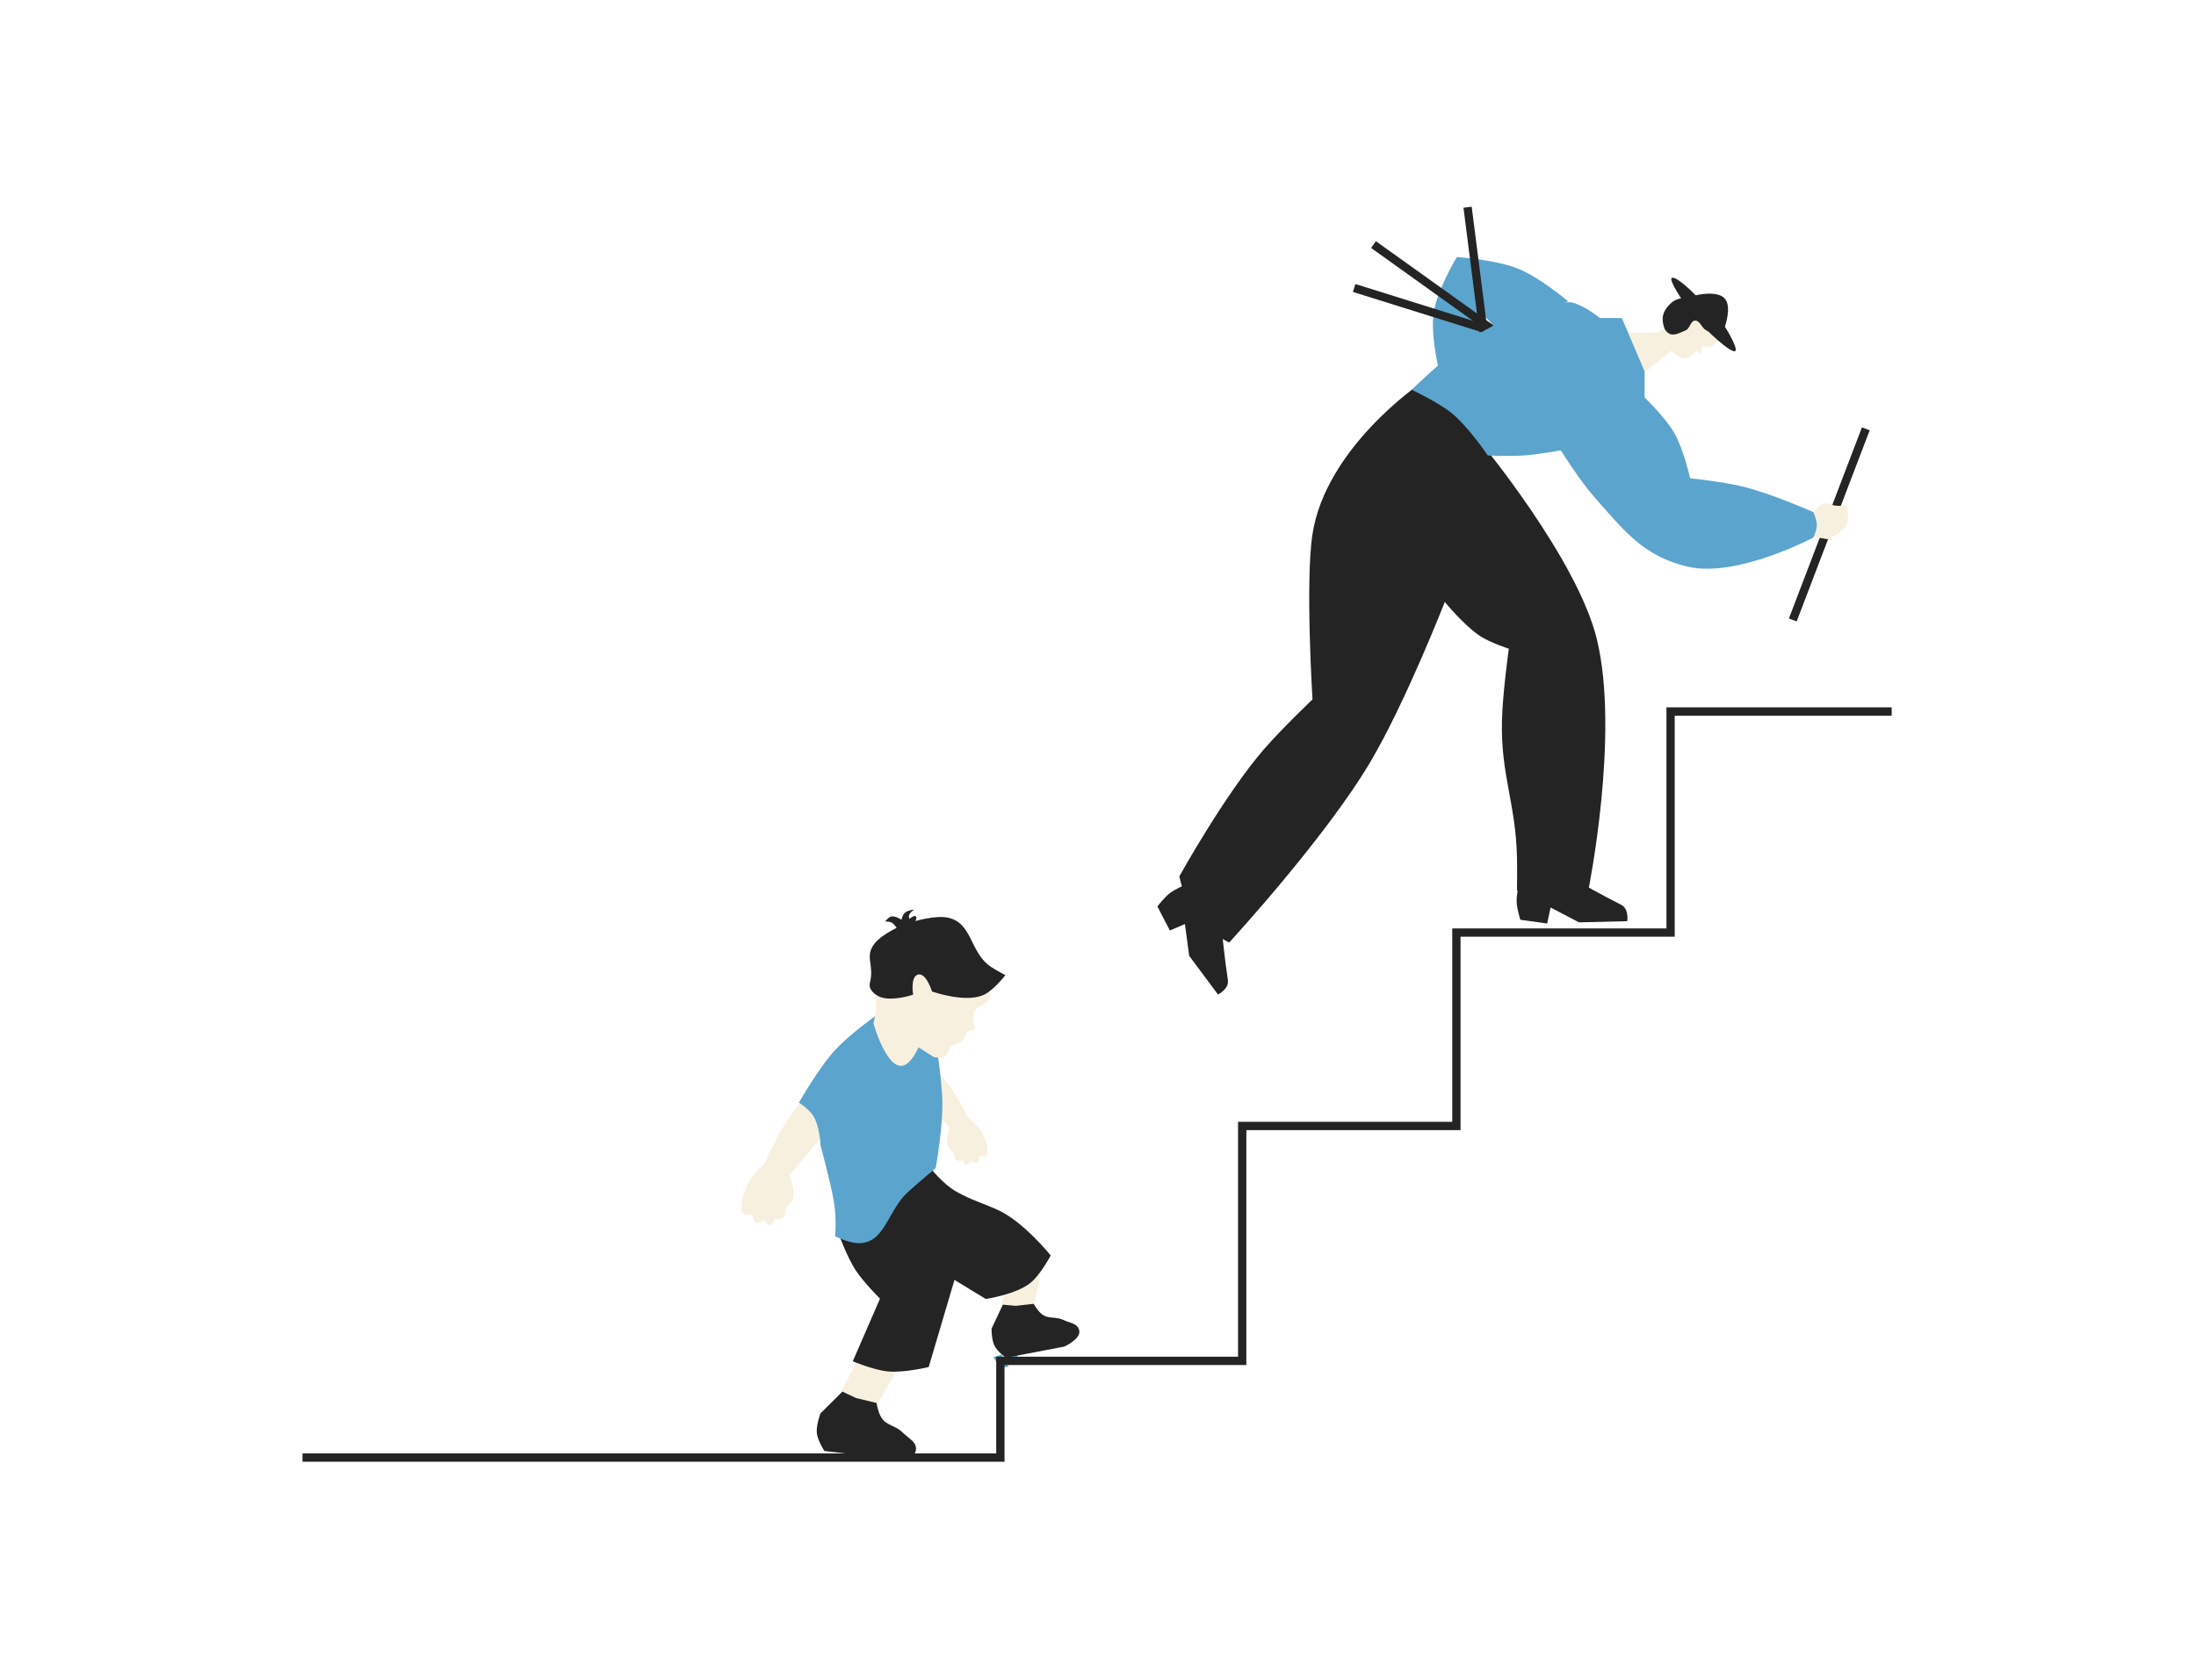 <?xml version="1.0" encoding="UTF-8"?> <svg xmlns="http://www.w3.org/2000/svg" width="392" height="300" viewBox="0 0 392 300" fill="none"><rect x="0" y="0" width="392" height="300" fill="#808080" stroke="none"/> <g clip-path="url(#clip0)"> <rect width="392" height="300" fill="white"></rect> <path d="M320.022 110.692L333.059 76.566" stroke="#242424" stroke-width="1.48"></path> <path d="M325.697 89.912C324.674 90.115 323.627 91.599 323.627 91.599V95.817L326.234 96.277C326.234 96.277 329.057 95.123 329.685 93.516C330.143 92.345 329.685 90.295 329.685 90.295C329.685 90.295 328.514 90.36 327.768 90.295C326.949 90.224 326.504 89.752 325.697 89.912Z" fill="#F7F0DF"></path> <path d="M295.791 59.393H290.346L293.03 66.908L298.321 62.614C298.321 62.614 299.733 64.113 300.852 63.994C301.794 63.894 302.846 62.614 302.846 62.614L303.689 63.304C303.689 63.304 303.554 62.255 303.996 61.924C304.404 61.618 304.806 62.047 305.3 61.924C306.41 61.646 307.294 59.776 307.294 59.776L304.303 56.709L299.165 57.476L295.791 59.393Z" fill="#F7F0DF"></path> <path d="M297.707 59.393C297.13 58.935 297.008 58.428 296.864 57.706C296.559 56.178 297.233 55.059 298.397 54.025C299.582 52.973 302.308 52.951 302.308 52.951L305.069 55.788L307.369 59.623C307.369 59.623 305.582 59.531 304.609 59.009C303.712 58.529 303.521 57.325 302.692 57.246C301.741 57.154 301.742 58.663 300.851 59.009C299.698 59.457 298.677 60.161 297.707 59.393Z" fill="#242424"></path> <path d="M302.307 56.325C300.416 53.97 297.907 50.087 298.397 49.653C299.088 49.039 302.691 52.72 302.691 52.72C302.691 52.72 306.579 51.77 307.906 53.334C309.165 54.818 307.906 58.319 307.906 58.319C307.906 58.319 310.359 62.23 309.746 62.69C309.133 63.15 304.702 59.305 302.307 56.325Z" fill="#242424"></path> <path d="M271.175 48.044C274.948 49.613 279.917 53.795 279.917 53.795L267.57 59.086L264.81 56.249L264.426 59.47L256.988 66.602C256.988 66.602 255.297 60.034 255.914 55.866C256.532 51.695 260.055 45.897 260.055 45.897C260.055 45.897 267.091 46.345 271.175 48.044Z" fill="#5BA4CD"></path> <path d="M241.728 51.418L266.497 59.163" stroke="#242424" stroke-width="1.48"></path> <path d="M245.178 43.67L266.19 58.7" stroke="#242424" stroke-width="1.48"></path> <path d="M261.973 37L264.81 59.239" stroke="#242424" stroke-width="1.48"></path> <path d="M208.829 159.465C209.776 158.74 211.513 158.008 211.513 158.008L218.108 166.136C218.108 166.136 218.645 171.581 219.181 174.955C219.443 176.598 217.418 177.563 217.418 177.563L212.28 170.661L211.513 164.986L208.829 166.136L206.605 161.842C206.605 161.842 207.819 160.237 208.829 159.465Z" fill="#242424"></path> <path d="M270.734 161.032C270.69 159.84 271.095 157.999 271.095 157.999L281.54 157.311C281.54 157.311 286.295 160.018 289.359 161.529C290.851 162.264 290.469 164.474 290.469 164.474L281.867 164.682L276.792 162.03L276.18 164.886L271.39 164.221C271.39 164.221 270.781 162.302 270.734 161.032Z" fill="#242424"></path> <path d="M213.736 164.221C211.632 161.711 210.516 156.476 210.516 156.476C210.516 156.476 218.646 141.821 225.623 133.777C228.8 130.113 234.288 124.881 234.288 124.881C234.288 124.881 232.98 103.802 234.288 95.357C236.674 79.957 253.383 68.594 253.383 68.594L259.671 72.505L264.272 78.946C264.272 78.946 281.583 99.814 285.054 114.145C289.181 131.182 283.52 159.006 283.52 159.006L276.619 159.696L270.791 159.006C270.791 159.006 270.84 155.407 270.791 153.101C270.587 143.523 267.873 138.293 268.107 128.715C268.23 123.663 269.334 115.832 269.334 115.832C269.334 115.832 265.99 114.729 264.272 113.608C261.337 111.693 257.907 107.473 257.907 107.473C257.907 107.473 250.897 125.426 244.641 136C236.493 149.772 219.411 168.285 219.411 168.285C219.411 168.285 215.488 166.31 213.736 164.221Z" fill="#242424"></path> <path d="M263.966 59.621C258.885 62.815 252.003 69.59 252.003 69.59C252.003 69.59 256.644 71.807 258.905 73.578C262.048 76.039 265.576 81.323 265.576 81.323C265.576 81.323 269.508 81.494 272.018 81.323C274.612 81.146 278.613 80.403 278.613 80.403C278.613 80.403 281.979 85.805 284.671 88.838C290.042 94.891 293.431 99.349 301.312 101.185C310.057 103.221 323.704 95.97 323.704 95.97C323.704 95.97 324.31 94.647 324.318 93.746C324.325 92.816 323.704 91.445 323.704 91.445C323.704 91.445 316.116 88.07 310.974 86.844C307.406 85.994 301.695 85.387 301.695 85.387C301.695 85.387 300.557 80.281 298.935 77.412C297.323 74.561 293.567 70.971 293.567 70.971V66.293L289.502 56.784H285.591C285.591 56.784 282.903 54.578 280.683 54.023C278.843 53.563 269.951 55.858 263.966 59.621Z" fill="#5BA4CD"></path> <path d="M182.183 242.366L180.686 239.741L178.948 241.351L180.715 244.315C180.715 244.315 181.718 243.021 182.183 242.366Z" fill="#5BA4CD"></path> <path d="M178.305 244.678L176.707 242.113L178.948 241.351L180.715 244.315C180.715 244.315 179.102 244.58 178.305 244.678Z" fill="#5BA4CD"></path> <path d="M180.686 239.741L178.948 241.351L176.707 242.113L178.503 240.605L180.686 239.741Z" fill="#5BA4CD"></path> <path d="M180.686 239.741L182.183 242.366C181.718 243.021 180.715 244.315 180.715 244.315M180.686 239.741L178.948 241.351M180.686 239.741L178.503 240.605L176.707 242.113M180.715 244.315L178.948 241.351M180.715 244.315C180.715 244.315 179.102 244.58 178.305 244.678L176.707 242.113M178.948 241.351L176.707 242.113" stroke="white" stroke-width="0.824"></path> <path d="M156.276 251.164L161.12 243.061L153.91 241.357L150.034 248.597L156.276 251.164Z" fill="#F7F0DF"></path> <path d="M146.445 252.375L150.374 248.465L152.823 249.618L156.456 250.493C156.456 250.493 156.745 252.14 157.285 253.033C158.234 254.604 159.825 254.451 161.116 255.757C162.216 256.87 163.733 257.446 163.485 258.992C163.202 260.752 159.627 260.501 159.627 260.501L147.163 259.073C147.163 259.073 145.979 257.256 145.815 255.931C145.642 254.531 146.445 252.375 146.445 252.375Z" fill="#242424"></path> <path d="M184.562 233.394L186.091 225.447L179.783 226.186L178.782 233.154L184.562 233.394Z" fill="#F7F0DF"></path> <path d="M176.995 237.242L179.015 232.942L181.326 233.153L184.509 232.794C184.509 232.794 185.224 234.036 185.921 234.598C187.146 235.586 188.383 234.996 189.805 235.67C191.018 236.245 192.408 236.264 192.661 237.582C192.948 239.084 189.978 240.432 189.978 240.432L179.535 242.428C179.535 242.428 178.049 241.311 177.529 240.292C176.979 239.215 176.995 237.242 176.995 237.242Z" fill="#242424"></path> <path d="M152.695 226.727C151.262 224.511 149.815 220.615 149.815 220.615L165.713 208.091C165.713 208.091 168.149 211.322 170.713 212.762C173.371 214.255 175.308 214.769 178.09 216.016C182.639 218.055 187.557 224.152 187.557 224.152C187.557 224.152 185.817 227.477 184.03 228.98C181.46 231.139 175.952 231.919 175.952 231.919L170.38 228.522L165.779 244.081C165.779 244.081 161.334 245.146 158.481 244.864C155.949 244.613 152.221 243.058 152.221 243.058L157.088 231.868C157.088 231.868 154.128 228.945 152.695 226.727Z" fill="#242424"></path> <path d="M148.866 200.444L144.206 195.18C144.206 195.18 141.658 198.291 140.272 200.455C138.555 203.138 136.497 207.685 136.497 207.685C136.497 207.685 134.267 209.709 133.457 211.399C132.587 213.213 132.035 215.79 132.483 216.458C133.084 217.354 134.33 216.715 134.33 216.715C134.33 216.715 134.334 218.067 134.957 218.316C135.519 218.541 136.419 217.805 136.419 217.805C136.419 217.805 136.93 218.827 137.481 218.753C138.02 218.681 138.269 217.607 138.269 217.607C138.269 217.607 139.295 217.798 139.768 217.446C140.357 217.009 140.23 215.627 140.23 215.627C140.23 215.627 140.885 215.131 141.194 214.715C142.33 213.184 140.924 209.84 140.924 209.84L148.866 200.444Z" fill="#F7F0DF"></path> <path d="M162.999 194.41L166.367 190.173C166.367 190.173 168.453 192.462 169.607 194.07C171.036 196.062 172.803 199.475 172.803 199.475C172.803 199.475 174.6 200.941 175.291 202.207C176.034 203.567 176.564 205.526 176.246 206.057C175.82 206.771 174.836 206.33 174.836 206.33C174.836 206.33 174.888 207.37 174.419 207.587C173.996 207.782 173.274 207.253 173.274 207.253C173.274 207.253 172.923 208.06 172.496 208.025C172.079 207.992 171.844 207.176 171.844 207.176C171.844 207.176 171.062 207.364 170.685 207.113C170.214 206.801 170.255 205.734 170.255 205.734C170.255 205.734 169.731 205.379 169.477 205.071C168.541 203.94 169.486 201.312 169.486 201.312L162.999 194.41Z" fill="#F7F0DF"></path> <path d="M149.228 187.309C151.81 184.55 156.652 181.103 156.652 181.103L167.151 186.601C167.151 186.601 168.089 192.572 168.207 196.448C168.353 201.26 167.027 208.556 167.027 208.556C167.027 208.556 163.968 211.113 162.075 212.829C158.341 216.214 157.972 222.268 152.941 221.948C151.362 221.847 149.071 220.745 149.071 220.745C149.071 220.745 149.381 217.822 148.872 214.649C148.364 211.475 146.469 204.491 146.469 204.491C146.469 204.491 146.329 200.688 144.964 198.939C144.051 197.769 142.618 196.865 142.618 196.865C142.618 196.865 146.128 190.622 149.228 187.309Z" fill="#5BA4CD"></path> <path d="M176.576 178.312C177.101 176.936 176.174 174.563 176.174 174.563L165.868 170.865L155.706 174.634C155.706 174.634 156.562 178.197 156.333 180.482C156.243 181.379 155.919 182.751 155.919 182.751C155.919 182.751 158.486 191.844 161.658 190.074C162.968 189.343 163.958 186.996 163.958 186.996L166.671 188.727C166.671 188.727 168.054 189.043 168.77 188.502C169.417 188.015 169.559 186.901 169.559 186.901C169.559 186.901 170.941 186.449 171.628 185.921C172.336 185.377 172.517 184.309 172.517 184.309L174.118 183.682C174.118 183.682 173.487 181.904 173.813 180.833C174.238 179.435 176.056 179.677 176.576 178.312Z" fill="#F7F0DF"></path> <path d="M155.286 175.437C155.018 176.474 155.771 177.286 156.704 177.813C158.846 179.023 163 177.593 163 177.593C163 177.593 162.464 174.451 163.83 174.016C165.298 173.548 166.378 177.029 166.378 177.029C166.378 177.029 172.517 179.226 175.786 177.537C177.53 176.636 179.463 174.109 179.463 174.109C179.463 174.109 177.846 173.265 176.876 172.617C173.081 170.081 173.635 164.736 169.16 163.838C166.947 163.394 163.412 164.454 163.412 164.454C163.412 164.454 163.674 163.952 163.531 163.683C163.297 163.241 162.309 164.067 162.309 164.067C162.309 164.067 162.227 163.732 162.25 163.517C162.311 162.951 163.192 162.405 163.192 162.405C163.192 162.405 161.935 162.513 161.441 163.048C161.101 163.416 160.909 164.217 160.909 164.217C160.909 164.217 159.758 163.426 159.029 163.66C158.532 163.82 158.01 164.528 158.01 164.528C158.01 164.528 158.741 164.511 159.142 164.71C159.606 164.941 160.054 165.674 160.054 165.674C160.054 165.674 157.267 166.981 156.107 168.473C154.282 170.822 156.109 172.265 155.286 175.437Z" fill="#242424"></path> <path d="M54 260.243C55.973 260.243 137.87 260.243 178.572 260.243V242.975H221.741V201.04H259.976V166.505H298.211V127.037H337.679" stroke="#242424" stroke-width="1.48"></path> </g> <defs> <clipPath id="clip0"> <rect width="392" height="300" fill="white"></rect> </clipPath> </defs> </svg> 